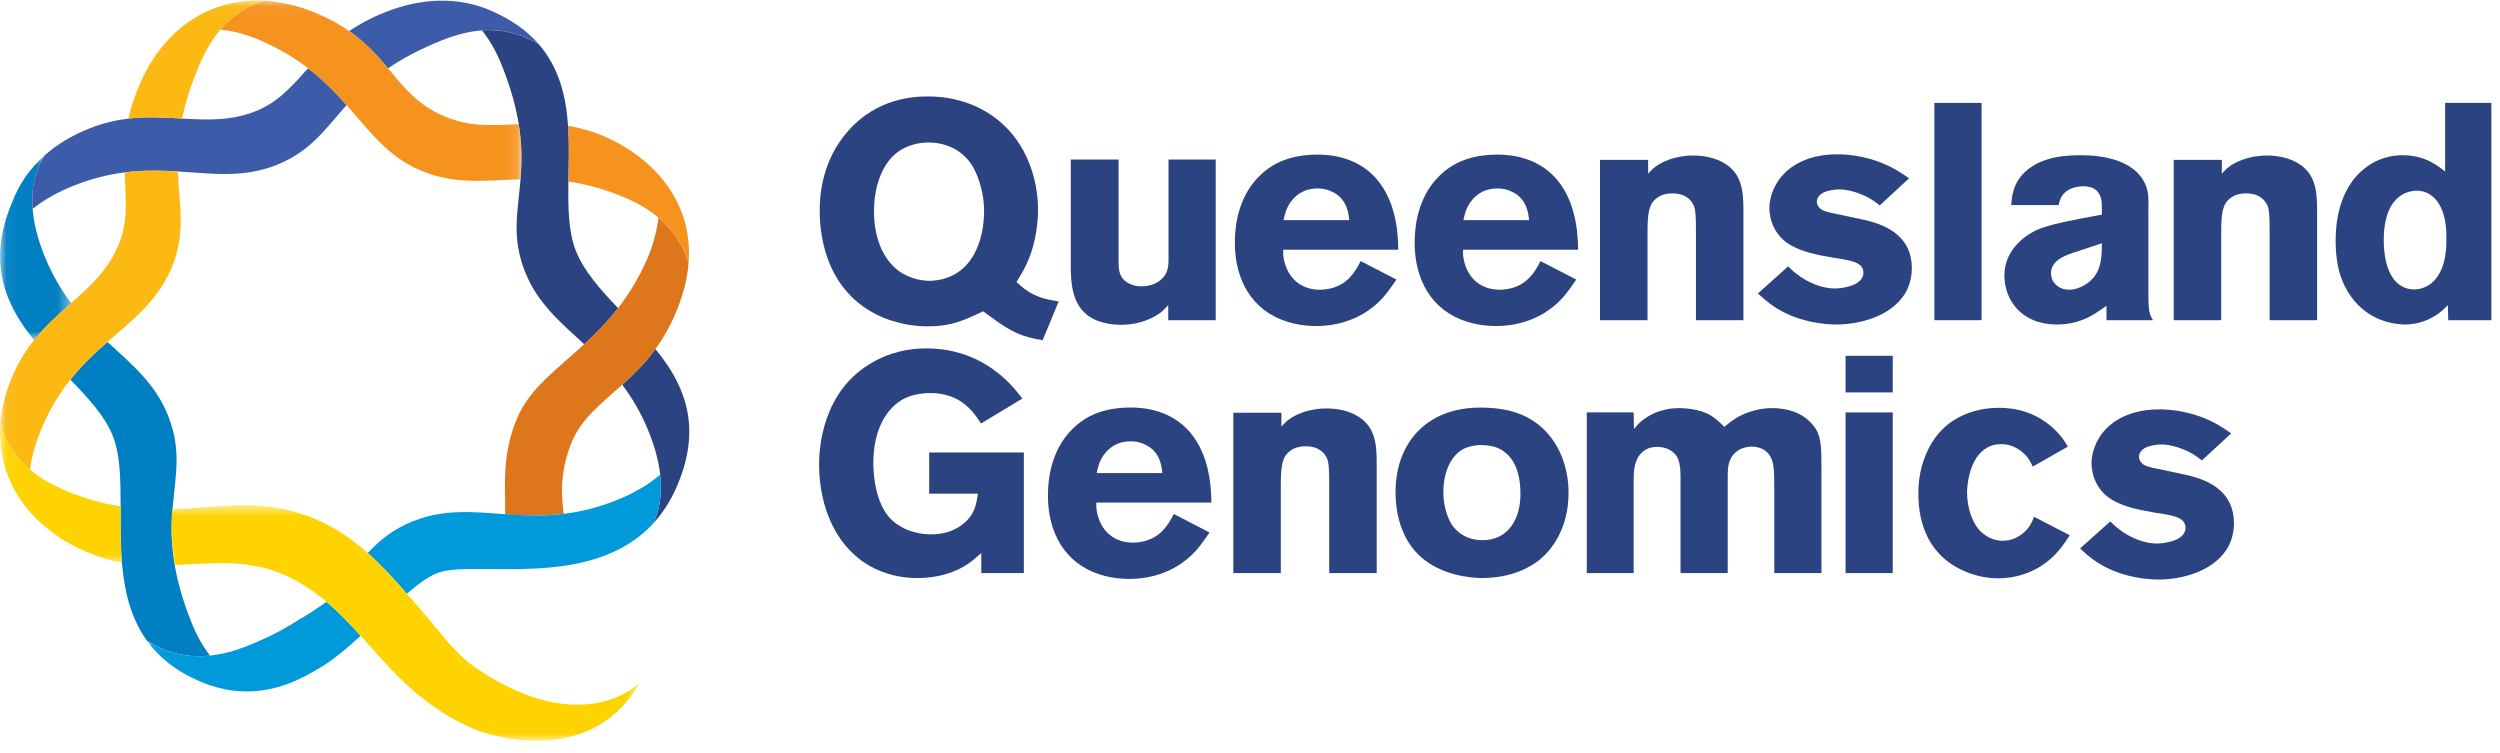 <?xml version="1.0" encoding="UTF-8"?>
<svg width="196px" height="59px" viewBox="0 0 196 59" version="1.1" xmlns="http://www.w3.org/2000/svg" xmlns:xlink="http://www.w3.org/1999/xlink">
    <!-- Generator: Sketch 54.1 (76490) - https://sketchapp.com -->
    <title>Group</title>
    <desc>Created with Sketch.</desc>
    <defs>
        <polygon id="path-1" points="0.046 0.713 5.58 0.713 5.58 15.2 0.046 15.2"></polygon>
        <polygon id="path-3" points="0.046 0.044 40.884 0.044 40.884 44.142 0.046 44.142"></polygon>
        <polygon id="path-5" points="0.035 0.632 38.632 0.632 38.632 19.103 0.035 19.103"></polygon>
    </defs>
    <g id="Symbols" stroke="none" stroke-width="1" fill="none" fill-rule="evenodd">
        <g id="Desktop-navbar" transform="translate(-42, -18)">
            <g id="Group" transform="translate(42, 18)">
                <g id="Group-3" transform="translate(0, 11.462)">
                    <mask id="mask-2" fill="white">
                        <use xlink:href="#path-1"></use>
                    </mask>
                    <g id="Clip-2"></g>
                    <path d="M2.557,4.919 C2.39,2.786 3.036,1.448 3.506,0.713 C2.328,1.756 1.5,2.982 0.988,4.31 C0.248,6.025 -0.035,7.553 0.011,8.934 C0.091,11.407 1.224,13.414 2.67,15.2 C3.574,14.073 4.593,13.177 5.58,12.3 C4.789,11.256 4.059,10.034 3.455,8.519 C2.9,7.125 2.638,5.933 2.557,4.919" id="Fill-1" fill="#007FC3" mask="url(#mask-2)"></path>
                </g>
                <path d="M14.998,48.765 C14.325,47.078 13.927,45.628 13.705,44.343 C13.401,42.586 13.428,41.143 13.533,39.85 C13.743,37.293 14.261,35.302 13.176,32.582 C12.175,30.069 10.337,28.573 8.425,26.807 C7.444,27.666 6.445,28.597 5.519,29.762 C6.933,31.225 8.228,32.629 8.838,34.161 C9.423,35.629 9.458,37.575 9.456,39.689 C9.455,41.127 9.436,42.645 9.563,44.142 C9.745,46.314 10.233,48.443 11.52,50.229 C12.79,51.048 14.392,51.619 16.467,51.399 C15.933,50.718 15.434,49.86 14.998,48.765" id="Fill-4" fill="#007FC3"></path>
                <path d="M53.072,38.124 C53.834,36.36 54.105,34.8 54.029,33.393 C53.902,31.029 52.798,29.097 51.389,27.361 C50.564,28.491 49.661,29.373 48.784,30.163 C49.567,31.202 50.291,32.418 50.89,33.919 C51.389,35.173 51.653,36.264 51.759,37.209 C51.955,38.946 51.617,40.187 51.226,41.023 C51.945,40.238 52.572,39.284 53.072,38.124" id="Fill-5" fill="#2C4381"></path>
                <g id="Group-9" transform="translate(26.797, 0)">
                    <path d="M17.767,14.233 C17.79,12.811 17.841,11.326 17.739,9.863 C17.58,7.55 17.042,5.295 15.424,3.447 C14.27,2.815 12.884,2.24 10.986,2.383 C11.557,3.082 12.088,3.977 12.551,5.136 C13.254,6.899 13.657,8.405 13.872,9.731 C14.146,11.411 14.117,12.802 14.014,14.056 C13.805,16.611 13.287,18.6 14.371,21.321 C15.353,23.784 17.137,25.268 19.007,26.988 C19.899,26.169 20.807,25.258 21.66,24.157 C20.266,22.695 18.991,21.266 18.359,19.682 C17.757,18.17 17.735,16.268 17.767,14.233" id="Fill-6" fill="#2C4381"></path>
                    <path d="M11.651,0.816 C10.409,0.28 9.053,0.022 7.63,0.055 C6.271,0.085 4.852,0.38 3.418,0.95 C2.295,1.394 1.368,1.898 0.578,2.435 C1.909,3.363 2.802,4.378 3.622,5.357 C4.741,4.596 6.123,3.847 7.904,3.14 C9.067,2.678 10.085,2.449 10.987,2.383 C12.884,2.24 14.27,2.815 15.424,3.447 C14.535,2.428 13.314,1.531 11.651,0.816" id="Fill-8" fill="#3C5CA9"></path>
                </g>
                <path d="M20.029,8.723 C18.092,9.493 16.224,9.406 14.275,9.294 C12.928,9.215 11.543,9.125 10.07,9.299 C9.097,9.413 8.086,9.641 7.023,10.064 C5.614,10.623 4.448,11.34 3.505,12.176 C3.036,12.91 2.389,14.248 2.556,16.381 C3.351,15.736 4.408,15.101 5.816,14.541 C7.233,13.981 8.54,13.672 9.765,13.516 C11.26,13.325 12.634,13.362 13.943,13.442 C16.646,13.609 19.068,13.97 21.669,12.937 C24.377,11.862 25.472,10.133 27.171,8.24 C26.314,7.271 25.363,6.283 24.153,5.354 C22.901,6.739 21.832,8.008 20.029,8.723" id="Fill-10" fill="#3C5CA9"></path>
                <path d="M53.983,20.638 C53.601,19.271 52.794,18.053 51.621,17.065 C51.478,18.296 51.112,19.433 50.766,20.235 C50.094,21.792 49.302,23.068 48.456,24.157 C47.603,25.258 46.696,26.169 45.803,26.988 C43.638,28.977 41.56,30.425 40.558,32.745 C39.277,35.713 39.65,38.388 39.603,40.337 C40.907,40.417 42.71,40.465 44.193,40.286 C44.022,38.968 43.843,36.94 44.873,34.558 C45.651,32.752 47.172,31.613 48.784,30.163 C49.661,29.373 50.564,28.491 51.389,27.361 C51.951,26.59 52.475,25.702 52.928,24.65 C53.552,23.208 53.883,21.871 53.983,20.638" id="Fill-11" fill="#DE771C"></path>
                <path d="M51.011,13.062 C49.916,12.027 48.641,11.241 47.399,10.706 C46.382,10.27 45.433,10.009 44.536,9.863 C44.637,11.326 44.587,12.812 44.563,14.233 C45.939,14.433 47.442,14.826 49.129,15.552 C50.083,15.963 50.919,16.472 51.621,17.065 C52.794,18.053 53.601,19.271 53.983,20.638 C54.252,17.376 52.899,14.848 51.011,13.062" id="Fill-12" fill="#F6921E"></path>
                <g id="Group-18">
                    <mask id="mask-4" fill="white">
                        <use xlink:href="#path-3"></use>
                    </mask>
                    <g id="Clip-14"></g>
                    <path d="M34.814,9.111 C32.704,8.203 31.643,6.818 30.419,5.357 C29.599,4.378 28.706,3.363 27.375,2.435 C26.686,1.955 25.883,1.497 24.91,1.08 C23.464,0.458 22.048,0.125 20.695,0.057 C19.563,0.437 18.36,1.045 17.273,2.327 C18.187,2.407 19.211,2.648 20.338,3.134 C21.874,3.793 23.11,4.551 24.153,5.354 C25.363,6.283 26.314,7.271 27.171,8.24 C28.988,10.292 30.382,12.25 32.908,13.336 C35.651,14.515 38.036,14.143 40.811,14.057 C40.914,12.802 40.942,11.41 40.669,9.731 C38.683,9.828 36.833,9.979 34.814,9.111" id="Fill-13" fill="#F6921E" mask="url(#mask-4)"></path>
                    <path d="M14.275,9.294 C14.535,8.036 14.971,6.619 15.676,4.985 C16.159,3.867 16.699,3.002 17.272,2.327 C18.36,1.045 19.562,0.437 20.695,0.057 C17.785,-0.092 15.173,0.99 13.212,3.086 C12.308,4.052 11.543,5.23 10.951,6.604 C10.533,7.571 10.252,8.464 10.07,9.299 C11.543,9.125 12.928,9.215 14.275,9.294" id="Fill-15" fill="#FCB813" mask="url(#mask-4)"></path>
                    <path d="M13.943,13.442 C12.634,13.362 11.26,13.326 9.765,13.517 C9.85,15.58 10.089,17.358 9.256,19.287 C8.43,21.205 7.042,22.463 5.579,23.762 C4.593,24.639 3.573,25.534 2.67,26.661 C2.044,27.445 1.475,28.336 1.011,29.413 C0.427,30.764 0.111,32.061 0.025,33.285 C0.496,34.809 1.312,35.943 2.351,36.818 C2.475,35.85 2.772,34.725 3.33,33.433 C3.964,31.961 4.714,30.772 5.519,29.762 C6.445,28.597 7.444,27.666 8.425,26.807 C10.409,25.069 12.317,23.622 13.402,21.11 C14.624,18.277 14.045,16.206 13.943,13.442" id="Fill-16" fill="#FCB813" mask="url(#mask-4)"></path>
                    <path d="M5.039,38.421 C4.052,37.996 3.138,37.481 2.352,36.818 C1.312,35.944 0.496,34.809 0.025,33.286 C-0.182,36.23 0.936,38.765 2.861,40.676 C3.938,41.746 5.268,42.619 6.759,43.261 C7.769,43.695 8.697,43.972 9.563,44.142 C9.436,42.645 9.455,41.128 9.457,39.69 C8.116,39.495 6.662,39.118 5.039,38.421" id="Fill-17" fill="#FFD300" mask="url(#mask-4)"></path>
                </g>
                <path d="M51.759,37.209 C50.939,37.922 49.815,38.628 48.263,39.245 C46.8,39.825 45.455,40.135 44.193,40.286 C42.71,40.465 41.341,40.421 40.036,40.339 C37.374,40.17 34.979,39.83 32.41,40.851 C30.803,41.489 29.767,42.36 28.833,43.356 C29.924,44.327 30.91,45.412 31.901,46.552 C32.754,45.81 33.544,45.219 34.272,44.93 C37.063,43.822 46.307,46.394 51.226,41.024 C51.616,40.187 51.955,38.946 51.759,37.209" id="Fill-19" fill="#009ADA"></path>
                <g id="Group-23" transform="translate(11.484, 38.971)">
                    <mask id="mask-6" fill="white">
                        <use xlink:href="#path-5"></use>
                    </mask>
                    <g id="Clip-21"></g>
                    <path d="M14.119,8.214 C13.354,8.752 12.629,9.214 12.121,9.526 C12.116,9.52 12.11,9.513 12.105,9.507 C10.998,10.252 9.636,10.984 7.892,11.677 C6.831,12.099 5.864,12.335 4.983,12.428 C2.909,12.649 1.305,12.077 0.035,11.259 C0.95,12.529 2.269,13.628 4.167,14.443 C5.936,15.203 7.587,15.374 9.129,15.148 C10.666,14.924 12.092,14.301 13.42,13.482 L13.422,13.487 C14.538,12.889 16.009,11.594 16.789,10.873 C15.938,9.93 15.075,9.024 14.119,8.214" id="Fill-20" fill="#009ADA" mask="url(#mask-6)"></path>
                    <path d="M25.985,13.501 C24.1,12.243 22.974,10.503 21.708,9.063 C21.268,8.563 20.841,8.068 20.416,7.581 C19.425,6.442 18.44,5.357 17.349,4.385 C16.185,3.348 14.896,2.438 13.313,1.758 C9.139,-0.037 6.085,0.815 2.013,0.962 C1.894,2.884 1.942,3.129 2.224,5.324 C5.265,5.201 7.887,4.848 10.729,6.07 C12.035,6.631 13.127,7.372 14.119,8.214 C15.075,9.024 15.938,9.93 16.789,10.873 C16.967,11.07 17.145,11.268 17.324,11.468 C18.616,12.917 19.935,14.413 21.598,15.739 C22.751,16.657 24.065,17.493 25.652,18.176 C27.643,19.031 35.118,20.878 38.632,14.588 C38.632,14.588 34.286,19.038 25.985,13.501" id="Fill-22" fill="#FFD300" mask="url(#mask-6)"></path>
                </g>
                <path d="M76.16,12.893 C75.047,11.204 73.162,11.132 72.533,11.18 C72.146,11.204 71.179,11.301 70.308,11.976 C69.003,12.99 68.52,14.945 68.52,16.513 C68.52,17.068 68.52,19.771 70.43,21.218 C71.397,21.942 72.485,22.015 72.896,22.015 C73.186,22.015 73.911,21.967 74.661,21.604 C77.151,20.373 77.151,17.02 77.151,16.537 C77.151,14.799 76.498,13.376 76.16,12.893 Z M81.744,26.672 C81.6,26.648 80.826,26.528 80.221,26.31 C79.352,26.02 78.627,25.562 77.079,24.404 C75.532,25.152 74.516,25.586 72.775,25.586 C72.026,25.586 70.43,25.514 68.689,24.645 C64.458,22.498 64.264,17.84 64.264,16.513 C64.264,15.451 64.385,12.604 66.537,10.215 C68.785,7.706 71.591,7.56 72.775,7.56 C73.766,7.56 76.281,7.706 78.457,9.588 C80.415,11.276 81.382,13.906 81.382,16.465 C81.382,17.068 81.309,18.95 80.488,20.687 C80.27,21.17 79.979,21.653 79.69,22.112 C79.932,22.328 80.221,22.594 80.488,22.763 C81.286,23.318 82.059,23.486 83.002,23.632 L81.744,26.672 L81.744,26.672 Z" id="Fill-24" fill="#2C4381"></path>
                <path d="M91.589,25.103 L91.589,23.921 C91.322,24.211 91.178,24.355 91.032,24.476 C90.573,24.838 89.46,25.465 87.913,25.465 C87.623,25.465 86.221,25.465 85.229,24.693 C83.828,23.583 83.948,21.556 83.948,20.012 L83.948,12.507 L87.695,12.507 L87.695,20.35 C87.695,21.146 87.72,21.75 88.397,22.159 C88.614,22.281 88.929,22.449 89.485,22.449 C90.669,22.449 91.298,21.773 91.468,21.315 C91.589,21.001 91.612,20.687 91.612,20.35 L91.612,12.507 L95.312,12.507 L95.312,25.103 L91.589,25.103" id="Fill-25" fill="#2C4381"></path>
                <path d="M104.404,15.017 C103.895,14.776 103.485,14.776 103.267,14.776 C101.792,14.776 101.116,15.861 100.922,16.296 C100.826,16.513 100.729,16.778 100.632,17.261 L105.782,17.261 C105.734,16.851 105.661,15.571 104.404,15.017 Z M100.608,19.578 C100.608,19.698 100.584,19.987 100.656,20.326 C100.947,21.798 101.986,22.715 103.485,22.715 C103.703,22.715 104.186,22.69 104.694,22.498 C105.951,22.063 106.508,20.784 106.676,20.47 L109.481,21.918 C108.973,22.666 108.708,23.004 108.418,23.342 C106.556,25.393 104.138,25.562 103.195,25.562 C102.808,25.562 101.914,25.538 100.922,25.224 C98.118,24.355 96.813,21.895 96.813,19.046 C96.813,18.274 96.861,15.934 98.433,14.124 C99.206,13.255 100.536,12.121 103.292,12.121 C104.138,12.121 106.652,12.218 108.224,14.413 C109.651,16.368 109.602,18.974 109.627,19.578 L100.608,19.578 L100.608,19.578 Z" id="Fill-26" fill="#2C4381"></path>
                <path d="M118.502,15.017 C117.994,14.776 117.583,14.776 117.366,14.776 C115.89,14.776 115.214,15.861 115.021,16.296 C114.923,16.513 114.827,16.778 114.73,17.261 L119.88,17.261 C119.832,16.851 119.759,15.571 118.502,15.017 Z M114.706,19.578 C114.706,19.698 114.681,19.987 114.754,20.326 C115.044,21.798 116.083,22.715 117.583,22.715 C117.801,22.715 118.284,22.69 118.792,22.498 C120.049,22.063 120.606,20.784 120.774,20.47 L123.579,21.918 C123.071,22.666 122.805,23.004 122.515,23.342 C120.654,25.393 118.235,25.562 117.293,25.562 C116.906,25.562 116.012,25.538 115.021,25.224 C112.215,24.355 110.91,21.895 110.91,19.046 C110.91,18.274 110.958,15.934 112.53,14.124 C113.304,13.255 114.634,12.121 117.389,12.121 C118.235,12.121 120.75,12.218 122.322,14.413 C123.749,16.368 123.701,18.974 123.724,19.578 L114.706,19.578 L114.706,19.578 Z" id="Fill-27" fill="#2C4381"></path>
                <path d="M132.962,25.103 L132.962,17.985 C132.962,17.14 132.938,16.513 132.817,16.175 C132.648,15.74 132.188,15.162 131.125,15.162 C130.956,15.162 130.327,15.162 129.867,15.548 C129.239,16.03 129.166,16.803 129.166,18.298 L129.166,25.103 L125.442,25.103 L125.442,12.531 L129.215,12.531 L129.215,13.618 C129.335,13.496 129.48,13.304 129.795,13.062 C130.253,12.724 131.269,12.193 132.768,12.193 C133.059,12.193 134.122,12.218 135.017,12.7 C136.565,13.521 136.685,14.945 136.685,16.489 L136.685,25.103 L132.962,25.103" id="Fill-28" fill="#2C4381"></path>
                <path d="M149.284,23.124 C148.172,24.79 145.851,25.441 143.941,25.441 C143.263,25.441 141.16,25.32 139.323,24.187 C138.573,23.728 138.065,23.221 137.823,23.004 L140.194,20.881 C140.411,21.098 140.628,21.315 140.87,21.484 C141.692,22.135 142.828,22.618 143.868,22.618 C144.037,22.618 144.376,22.594 144.787,22.498 C145.342,22.376 146.092,22.063 146.092,21.363 C146.068,20.494 144.956,20.398 143.602,20.181 C140.966,19.747 139.757,19.143 139.106,17.888 C138.766,17.213 138.718,16.61 138.718,16.32 C138.718,15.982 138.791,15.234 139.25,14.438 C139.831,13.4 141.257,12.097 144.061,12.097 C144.859,12.097 146.721,12.218 148.631,13.304 C148.994,13.521 149.332,13.738 149.671,13.98 L147.374,16.103 C147.156,15.934 146.938,15.765 146.697,15.62 C146.02,15.209 145.005,14.848 144.206,14.848 C143.675,14.848 143.192,14.992 143.022,15.065 C142.562,15.283 142.441,15.596 142.441,15.813 C142.441,16.054 142.587,16.272 142.781,16.417 C143.143,16.657 144.061,16.778 144.473,16.875 L146.14,17.237 C148.148,17.671 149.889,18.685 149.889,21.025 C149.889,22.063 149.501,22.811 149.284,23.124" id="Fill-29" fill="#2C4381"></path>
                <polygon id="Fill-30" fill="#2C4381" points="151.655 25.103 155.354 25.103 155.354 8.067 151.655 8.067"></polygon>
                <path d="M162.391,19.867 C162.246,19.916 162.101,19.964 161.956,20.036 C161.037,20.422 160.796,20.953 160.796,21.435 C160.796,21.508 160.82,21.773 160.94,22.015 C161.086,22.256 161.448,22.715 162.221,22.715 C162.899,22.715 163.479,22.328 163.649,22.208 C164.736,21.435 164.785,20.253 164.785,19.07 L162.391,19.867 Z M165.147,25.103 L165.147,23.969 C164.881,24.163 164.64,24.331 164.374,24.5 C163.915,24.814 162.85,25.441 161.279,25.441 C159.007,25.441 157.967,24.211 157.555,23.366 C157.29,22.835 157.144,22.208 157.144,21.604 C157.144,19.336 159.176,18.251 159.732,18.009 C160.675,17.599 162.391,17.261 164.785,16.827 L164.785,16.126 C164.785,15.692 164.712,14.606 163.358,14.606 C162.27,14.606 161.763,15.113 161.57,15.524 C161.521,15.62 161.448,15.813 161.4,16.079 L157.677,16.079 C157.725,15.571 157.749,14.486 158.692,13.545 C159.732,12.531 161.11,12.338 161.545,12.266 C162.27,12.169 162.875,12.169 163.165,12.169 C164.929,12.169 167.324,12.58 168.17,14.389 C168.315,14.727 168.435,15.065 168.435,15.789 L168.435,23.149 C168.435,24.234 168.484,24.645 168.798,25.103 L165.147,25.103 L165.147,25.103 Z" id="Fill-31" fill="#2C4381"></path>
                <path d="M177.938,25.103 L177.938,17.985 C177.938,17.14 177.915,16.513 177.793,16.175 C177.624,15.74 177.165,15.162 176.101,15.162 C175.932,15.162 175.304,15.162 174.843,15.548 C174.216,16.03 174.143,16.803 174.143,18.298 L174.143,25.103 L170.42,25.103 L170.42,12.531 L174.192,12.531 L174.192,13.618 C174.312,13.496 174.458,13.304 174.772,13.062 C175.231,12.724 176.247,12.193 177.746,12.193 C178.035,12.193 179.1,12.218 179.994,12.7 C181.542,13.521 181.662,14.945 181.662,16.489 L181.662,25.103 L177.938,25.103" id="Fill-32" fill="#2C4381"></path>
                <path d="M191.166,15.91 C190.949,15.571 190.32,14.823 189.184,14.969 C188.482,15.065 187.926,15.451 187.54,16.03 C187.031,16.778 186.887,17.913 186.887,18.806 C186.887,19.046 186.863,20.712 187.588,21.773 C188.144,22.594 188.893,22.69 189.28,22.69 C189.715,22.69 190.223,22.521 190.586,22.232 C191.868,21.218 191.794,19.119 191.794,18.806 C191.794,18.491 191.868,16.971 191.166,15.91 Z M191.94,25.103 L191.915,23.921 C191.674,24.163 191.481,24.355 191.19,24.572 C190.102,25.369 189.014,25.441 188.506,25.441 C187.661,25.417 185.678,25.176 184.3,23.221 C183.695,22.352 183.115,21.146 183.115,18.878 C183.115,18.153 183.115,14.872 185.509,13.11 C185.944,12.773 186.911,12.169 188.386,12.169 C190.151,12.169 191.214,13.062 191.698,13.448 L191.698,8.067 L195.325,8.067 L195.325,25.103 L191.94,25.103 L191.94,25.103 Z" id="Fill-33" fill="#2C4381"></path>
                <path d="M76.933,44.93 L76.933,43.362 C76.474,43.773 76.111,44.062 75.894,44.207 C74.299,45.269 72.582,45.316 71.904,45.316 C71.3,45.316 70.043,45.269 68.616,44.593 C65.521,43.096 64.216,39.694 64.216,36.412 C64.216,35.157 64.458,30.621 68.422,28.401 C69.124,27.991 70.55,27.315 72.629,27.315 C75.821,27.315 77.78,28.811 78.674,29.607 C79.279,30.138 79.666,30.621 80.149,31.248 L76.909,33.203 C76.837,33.082 76.353,32.31 75.821,31.852 C74.733,30.863 73.427,30.814 72.944,30.814 C72.629,30.814 71.493,30.838 70.599,31.417 C69.583,32.068 68.471,33.565 68.471,36.292 C68.471,36.654 68.471,39.042 69.656,40.491 C70.091,41.021 70.672,41.311 70.889,41.431 C71.203,41.576 71.977,41.891 72.944,41.891 C73.234,41.891 73.766,41.891 74.419,41.673 C74.758,41.552 75.797,41.142 76.305,40.105 C76.571,39.574 76.644,38.849 76.667,38.705 L72.847,38.705 L72.847,35.472 L80.27,35.472 L80.27,44.93 L76.933,44.93" id="Fill-34" fill="#2C4381"></path>
                <path d="M89.75,34.844 C89.243,34.602 88.832,34.602 88.614,34.602 C87.139,34.602 86.462,35.689 86.269,36.123 C86.172,36.34 86.075,36.606 85.979,37.088 L91.129,37.088 C91.08,36.678 91.008,35.399 89.75,34.844 Z M85.954,39.404 C85.954,39.526 85.93,39.814 86.003,40.154 C86.294,41.625 87.333,42.542 88.832,42.542 C89.049,42.542 89.533,42.517 90.041,42.324 C91.298,41.891 91.854,40.611 92.024,40.297 L94.827,41.745 C94.32,42.493 94.054,42.831 93.764,43.169 C91.903,45.221 89.485,45.389 88.541,45.389 C88.155,45.389 87.261,45.365 86.269,45.051 C83.464,44.183 82.158,41.721 82.158,38.874 C82.158,38.101 82.207,35.761 83.779,33.951 C84.553,33.082 85.882,31.948 88.638,31.948 C89.485,31.948 91.999,32.045 93.571,34.24 C94.997,36.195 94.949,38.802 94.973,39.404 L85.954,39.404 L85.954,39.404 Z" id="Fill-35" fill="#2C4381"></path>
                <path d="M104.211,44.93 L104.211,37.812 C104.211,36.968 104.187,36.34 104.065,36.002 C103.896,35.568 103.437,34.989 102.373,34.989 C102.205,34.989 101.575,34.989 101.116,35.375 C100.488,35.857 100.416,36.629 100.416,38.126 L100.416,44.93 L96.692,44.93 L96.692,32.358 L100.463,32.358 L100.463,33.444 C100.584,33.324 100.729,33.13 101.044,32.89 C101.503,32.551 102.519,32.021 104.018,32.021 C104.308,32.021 105.371,32.045 106.266,32.528 C107.814,33.348 107.934,34.772 107.934,36.315 L107.934,44.93 L104.211,44.93" id="Fill-36" fill="#2C4381"></path>
                <path d="M117.873,35.375 C117.535,35.133 117.027,34.893 116.036,34.893 C115.867,34.893 115.165,34.941 114.634,35.254 C113.956,35.64 113.159,36.726 113.159,38.584 C113.159,39.814 113.569,40.732 113.812,41.118 C114.102,41.552 114.827,42.349 116.23,42.349 C118.284,42.349 119.203,40.635 119.203,38.754 C119.203,36.846 118.598,35.882 117.873,35.375 Z M120.75,43.845 C120.025,44.449 118.55,45.316 116.181,45.316 C115.528,45.316 112.966,45.196 111.225,43.507 C110.474,42.783 109.412,41.238 109.412,38.609 C109.412,37.884 109.46,35.833 110.885,34.12 C111.756,33.082 113.498,31.78 116.688,31.972 C118.163,32.045 119.469,32.383 120.654,33.324 C122.225,34.602 122.975,36.606 122.975,38.632 C122.975,41.48 121.621,43.12 120.75,43.845 L120.75,43.845 Z" id="Fill-37" fill="#2C4381"></path>
                <path d="M139.103,44.93 L139.103,38.319 C139.103,37.016 139.103,36.268 138.764,35.736 C138.475,35.254 137.894,35.013 137.362,35.013 C137.048,35.013 136.178,35.085 135.719,35.906 C135.428,36.412 135.452,36.943 135.452,38.077 L135.452,44.93 L131.753,44.93 L131.753,37.45 C131.753,36.244 131.584,35.713 131.028,35.35 C130.714,35.133 130.327,35.037 129.94,35.037 C129.77,35.037 129.287,35.037 128.875,35.35 C128.102,35.93 128.078,36.919 128.078,37.739 L128.078,44.93 L124.403,44.93 L124.403,32.334 L128.078,32.334 L128.102,33.637 C128.32,33.373 128.465,33.203 128.731,32.986 C129.215,32.6 130.133,31.997 131.656,31.997 C131.947,31.997 133.252,32.021 134.17,32.6 C134.558,32.841 134.872,33.155 135.187,33.468 C135.646,33.082 135.815,32.962 136.081,32.794 C136.516,32.528 137.556,31.997 138.933,31.997 C139.369,31.997 141.134,32.021 142.174,33.373 C142.779,34.12 142.802,34.916 142.802,36.726 L142.802,44.93 L139.103,44.93" id="Fill-38" fill="#2C4381"></path>
                <path d="M144.692,44.93 L148.391,44.93 L148.391,32.334 L144.692,32.334 L144.692,44.93 Z M144.692,30.766 L148.391,30.766 L148.391,27.895 L144.692,27.895 L144.692,30.766 Z" id="Fill-39" fill="#2C4381"></path>
                <path d="M161.399,43.169 C159.731,45.124 157.579,45.341 156.66,45.341 C156.104,45.341 154.992,45.269 153.711,44.641 C151.341,43.482 150.399,41.238 150.399,38.729 C150.399,38.149 150.422,36.943 151.027,35.543 C152.453,32.238 155.573,31.972 156.733,31.972 C157.724,31.972 159.947,32.165 161.641,34.289 C161.786,34.482 161.882,34.627 162.124,35.013 L159.369,36.581 C159.344,36.509 159.15,36.123 158.957,35.857 C158.739,35.592 158.038,34.82 156.902,34.82 C156.636,34.82 156.104,34.844 155.547,35.254 C154.267,36.219 154.218,38.367 154.218,38.609 C154.218,39.694 154.581,41.094 155.427,41.793 C155.669,41.987 156.201,42.397 157.023,42.397 C158.232,42.373 158.885,41.576 159.102,41.263 C159.222,41.07 159.32,40.925 159.465,40.515 L162.27,41.962 C162.004,42.373 161.713,42.807 161.399,43.169" id="Fill-40" fill="#2C4381"></path>
                <path d="M174.538,43.122 C173.426,44.787 171.105,45.438 169.195,45.438 C168.518,45.438 166.415,45.318 164.577,44.183 C163.827,43.725 163.32,43.219 163.078,43.001 L165.447,40.877 C165.664,41.094 165.883,41.311 166.124,41.481 C166.946,42.132 168.083,42.615 169.122,42.615 C169.292,42.615 169.63,42.59 170.041,42.493 C170.597,42.373 171.347,42.06 171.347,41.36 C171.322,40.491 170.21,40.394 168.856,40.177 C166.221,39.743 165.012,39.14 164.359,37.885 C164.021,37.209 163.973,36.606 163.973,36.316 C163.973,35.978 164.045,35.23 164.504,34.434 C165.085,33.396 166.511,32.094 169.316,32.094 C170.113,32.094 171.975,32.214 173.886,33.3 C174.248,33.517 174.587,33.734 174.925,33.976 L172.628,36.099 C172.41,35.93 172.193,35.761 171.951,35.616 C171.275,35.207 170.258,34.845 169.46,34.845 C168.929,34.845 168.445,34.99 168.276,35.062 C167.817,35.279 167.696,35.593 167.696,35.81 C167.696,36.052 167.841,36.269 168.035,36.413 C168.398,36.655 169.316,36.775 169.727,36.872 L171.395,37.234 C173.402,37.668 175.143,38.681 175.143,41.022 C175.143,42.06 174.756,42.807 174.538,43.122" id="Fill-41" fill="#2C4381"></path>
            </g>
        </g>
    </g>
</svg>